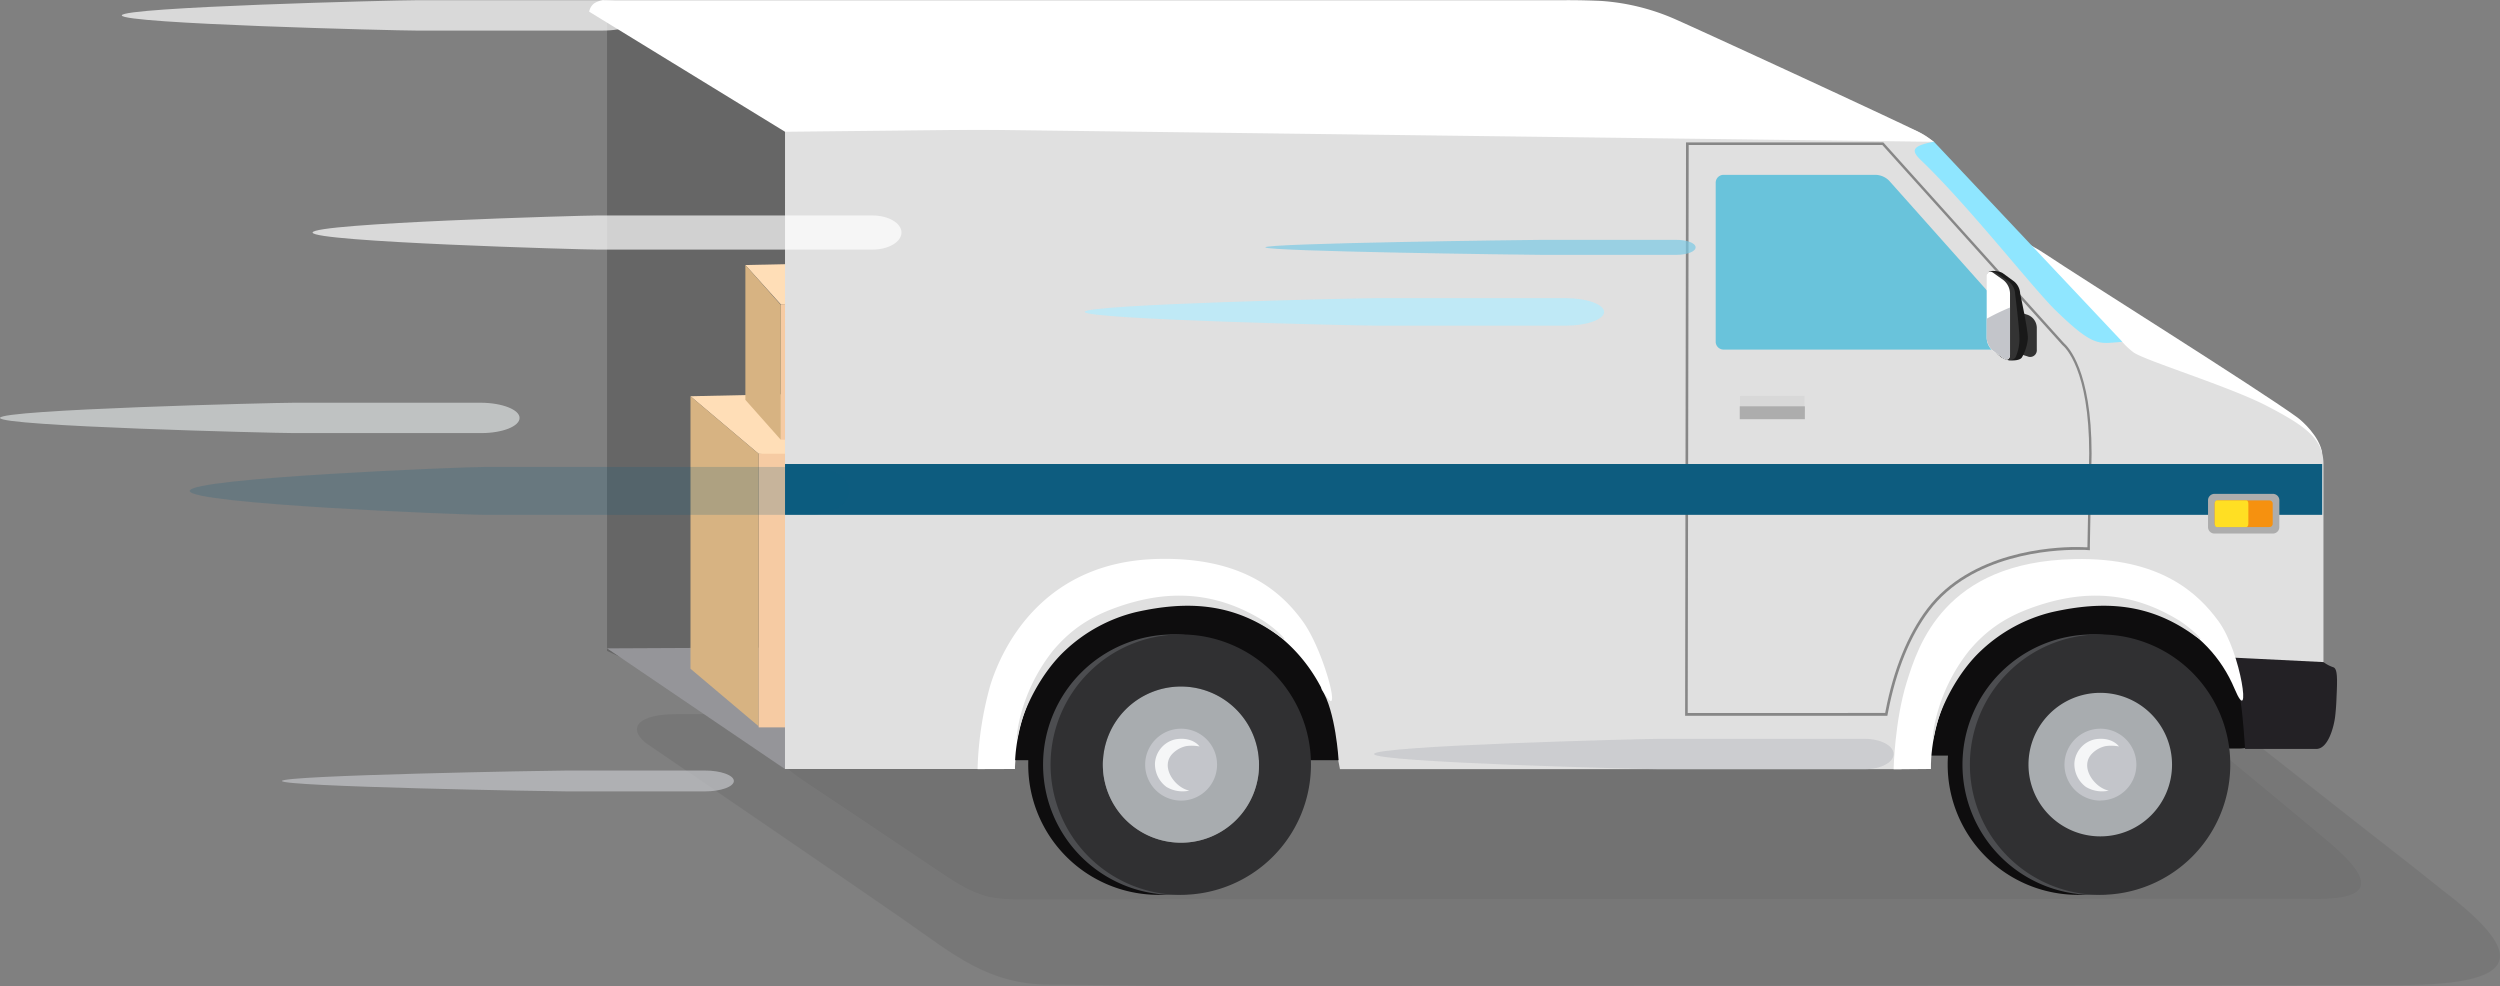 <?xml version="1.0" encoding="UTF-8"?> <svg xmlns="http://www.w3.org/2000/svg" xmlns:xlink="http://www.w3.org/1999/xlink" viewBox="0 0 586.25 231.27"><rect x="0" y="0" width="586.25" height="231.27" fill="#808080" stroke="none"/><defs><mask id="f7d8e0ce-7ce3-4ae9-9a8f-e550b80b5699" x="402.33" y="-8207.48" width="28.88" height="32766" maskUnits="userSpaceOnUse"></mask><linearGradient id="a11b081c-ea78-41e1-8947-615c1310cf6e" x1="402.33" y1="-24.74" x2="431.21" y2="-24.74" gradientTransform="matrix(1, 0, 0, -1, 0, 32.97)" gradientUnits="userSpaceOnUse"><stop offset="0" stop-color="#fff"></stop><stop offset="1" stop-color="#b3b3b3"></stop></linearGradient><mask id="b45ce892-647a-430a-a6e2-4a8f294e0d30" x="406.03" y="-8207.48" width="39.08" height="32766" maskUnits="userSpaceOnUse"></mask><linearGradient id="ba2657e3-512d-4ca7-a8a1-71fcb2e13020" x1="406.03" y1="-31.47" x2="445.11" y2="-31.47" xlink:href="#a11b081c-ea78-41e1-8947-615c1310cf6e"></linearGradient><mask id="be034eb5-5da6-4019-b2e3-e66289e8015a" x="429.98" y="-8207.48" width="21.59" height="32766" maskUnits="userSpaceOnUse"></mask><linearGradient id="bccd10e6-a150-4aae-adeb-ed76ecf8e2a9" x1="429.98" y1="-39.09" x2="451.57" y2="-39.09" xlink:href="#a11b081c-ea78-41e1-8947-615c1310cf6e"></linearGradient><mask id="a4716b48-1149-4c97-8581-d4aa8a7d6db2" x="402.33" y="41" width="28.88" height="33.41" maskUnits="userSpaceOnUse"><g id="b09d93b3-f2ef-43f7-b4fc-30aef9847be6" data-name="m"><g style="mask:url(#f7d8e0ce-7ce3-4ae9-9a8f-e550b80b5699)"><path d="M431.21,41h-27a1.85,1.85,0,0,0-1.84,1.84V74.41Z" style="fill:url(#a11b081c-ea78-41e1-8947-615c1310cf6e)"></path></g></g></mask><linearGradient id="a218a652-0f26-439f-ac64-ac339b22d5fa" x1="402.33" y1="-24.74" x2="431.21" y2="-24.74" gradientTransform="matrix(1, 0, 0, -1, 0, 32.97)" gradientUnits="userSpaceOnUse"><stop offset="0" stop-color="#b3eeff"></stop><stop offset="1" stop-color="#a3edff"></stop></linearGradient><mask id="b3cc5de8-5c77-4cc4-bbc5-ff723e1c2cb7" x="406.03" y="46.89" width="39.08" height="35.09" maskUnits="userSpaceOnUse"><g id="fdd24394-9f52-45d0-96f1-7f3382f7092a" data-name="p"><g style="mask:url(#b45ce892-647a-430a-a6e2-4a8f294e0d30)"><path d="M445.08,51.54A4.92,4.92,0,0,0,443,48c-2.56-1.71-4.95-1.22-7.39.47-4.11,2.85-8.68,8.74-14.36,15.45-4.44,5.24-15.22,18-15.22,18l18.2.1s6.87-8.31,9.3-11.35C439.89,62.69,445.57,56.41,445.08,51.54Z" style="fill:url(#ba2657e3-512d-4ca7-a8a1-71fcb2e13020)"></path></g></g></mask><linearGradient id="abe9a4bc-c08c-4082-b1fd-f31e3cef98df" x1="406.03" y1="-31.47" x2="445.11" y2="-31.47" xlink:href="#a218a652-0f26-439f-ac64-ac339b22d5fa"></linearGradient><mask id="b4490acc-50ab-4a09-b100-e4ec83f5ee43" x="429.98" y="62.14" width="21.59" height="19.84" maskUnits="userSpaceOnUse"><g id="ab283236-aecb-4d74-8c16-aa6f9b9bd3c6" data-name="s"><g style="mask:url(#be034eb5-5da6-4019-b2e3-e66289e8015a)"><path d="M451.53,64.38a2.27,2.27,0,0,0-1-1.74c-1.4-.93-2.6-.48-4.1.66-2.17,1.66-4.88,4.86-7.71,8.33C436.37,74.54,430,82,430,82h8.89s4.42-5.24,5.8-6.86C448.11,71.05,452,66.67,451.53,64.38Z" style="fill:url(#bccd10e6-a150-4aae-adeb-ed76ecf8e2a9)"></path></g></g></mask><linearGradient id="e37e422f-85d4-45ff-836f-13096e129de8" x1="429.98" y1="-39.09" x2="451.57" y2="-39.09" xlink:href="#a218a652-0f26-439f-ac64-ac339b22d5fa"></linearGradient></defs><g id="a0530a02-6ed6-41f2-b3f7-c392b86721bd" data-name="Layer 2"><g id="bbdf7073-f01f-414d-a16c-6ac43c519bed" data-name="Layer 1"><polygon points="184.09 180.36 156.18 159.12 142.35 152.64 142.35 0.78 184.09 28.11 184.09 180.36" style="fill:#666"></polygon><path d="M523.07,169.64c-4.5-3.7-15.49-8.17-23.88-8.17H211.08l1.06,6H158.47c-8.38,0-11.56,3-7.07,6.73,0,0,48.51,33.12,60.43,41.41s19.83,15.29,34.52,15.29c6.62,0,28.61.36,28.61.36L562.53,231c30.67,0,27.63-8.14,13.13-20-4.77-3.65-5.78-4.66-13.47-10.62S523.07,169.64,523.07,169.64Z" style="fill-opacity:0.15;isolation:isolate;opacity:0.46"></path><path d="M230.79,210c3.25,1.14,10.4.9,10.4.9l299.1-.15c14.69.52,18.22-2.74,6-13.13-8.05-6.86-55.85-46.21-55.85-46.21-4.78-3.71-14.09-10.33-22.82-10.33l-255,3,19.28,22.92L189.33,177c-8-1.15-10,0,.06,6.7,6.28,4.15,20.59,13.76,30.43,20.37C225.71,208.05,227.53,208.89,230.79,210Z" style="fill-opacity:0.15;isolation:isolate;opacity:0.3"></path><path d="M273.2,95.41,227.27,50.24l226.35,2.85h8.9c5.35,0,12.55,3.4,17.44,6.69,7.5,5.06,49.35,31.28,58.73,38.08,1.2.87,5.26,4.51,5.85,8.33S273.2,95.41,273.2,95.41Z" style="fill:#fff"></path><polygon points="184.09 180.36 142.35 152.04 184.09 151.84 184.09 180.36" style="fill:#959599"></polygon><path d="M521.72,147.6a34.43,34.43,0,0,0-13.17-8.45c-9.87-3.29-23.14-3.36-27.71-1.34-2.13.94-14.11,5.27-20.22,12.55-6.23,7.44-10.57,17.83-10.57,17.83l-1.48,9H465.7c1,0,2.05-1.6,3.13-1.6l56.22-.06c8.79,0,1.64-10.45,1.64-10.45Z" style="fill:#0e0d0e"></path><polygon points="497.68 80.14 453.48 33.21 441.74 30.96 488.3 82.93 497.68 80.14" style="fill:#8fe6ff"></polygon><polygon points="260.03 106.39 233.68 91.35 161.92 92.92 177.91 106.42 250.49 110.34 260.03 106.39" style="fill:#ffdeb7"></polygon><rect x="177.91" y="106.4" width="82.11" height="64.17" style="fill:#f6cba3"></rect><polygon points="215.01 170.59 222.93 170.56 222.93 106.39 215.01 106.42 215.01 170.59" style="fill:#cc9b64"></polygon><polygon points="215.01 106.42 222.93 106.39 201.11 92 193.08 92.22 215.01 106.42" style="fill:#cc9b64"></polygon><polygon points="161.92 156.82 177.91 170.32 177.91 106.42 161.92 92.92 161.92 156.82" style="fill:#d7b382"></polygon><polygon points="223.73 71.34 210.31 61.37 174.79 62.15 183.09 71.36 219.01 73.3 223.73 71.34" style="fill:#ffdeb7"></polygon><rect x="183.09" y="71.35" width="40.64" height="31.76" style="fill:#f6cba3"></rect><polygon points="174.79 93.77 183.09 103.12 183.09 71.5 174.79 62.15 174.79 93.77" style="fill:#d7b382"></polygon><path d="M184.09,28.11c20.23.22,242.66,0,242.66,0s8.79,0,12.67.4c10.12,1,12.28,3.49,14.06,4.74-5.62,1-5.13,2.29-2.94,4.39,11.15,10.68,26.26,30.05,31.52,35.16,9.26,9,10.17,7.66,15.62,7.38a17.1,17.1,0,0,0,2.6,2.43c2.62,1.93,22.52,8,31.4,12.63s13.17,7.68,13.17,13.52v49.64l-11.85-1-8,.72-3.78-8-13.17-13.42-23.88-2.15-15.62,6.76-12.25,11.37-8.88,13.83L446,180.36H314.22l-.68-3.45-75.32.32-.25,3.1-53.89,0S184.09,31.75,184.09,28.11Z" style="fill:#e0e0e0"></path><path d="M441.65,33.4H395.37v1.23l-.21,132v1.23h47.42l.2-1c1.85-9.6,5.17-17.78,9.62-23.64,10-13.25,28.91-14.28,34.46-14.28,1.22,0,1.93,0,1.94,0l1.28.09,0-1.29.4-21.38c0-19.57-5.57-25.12-6.5-25.92L442,33.8l-.36-.4Z" style="fill:#878787"></path><path d="M184.09,29.84,140.94,1.52l.38-1.47,225.1,0s3.74-.07,9.07.17a51.83,51.83,0,0,1,17.27,4.25c6.94,3.08,43.15,19.75,56.05,25.92a25.09,25.09,0,0,1,4.67,2.86Z" style="fill:#fff"></path><path d="M487.37,148.78a30.53,30.53,0,1,0,30.42,30.63v-.1A30.47,30.47,0,0,0,487.37,148.78Zm2.15,50c-10.07.3-20.39-9.36-20.39-19.46s7.73-20.8,22.53-20.6c13.48.19,21,10.49,21,20.6s-6.13,18.95-23.17,19.46Z" style="fill:#0e0d0e"></path><path d="M490.84,148.78a30.53,30.53,0,1,0,30.42,30.63v-.1A30.47,30.47,0,0,0,490.84,148.78Zm.72,50.09c-10.07-.15-18.95-9.46-18.95-19.56a19.4,19.4,0,0,1,19.13-19.68h.63c11.95-.1,19.71,9.56,19.71,19.67s-7.46,19.77-20.52,19.56Z" style="fill:#4c4d50"></path><path d="M492.58,148.78A30.53,30.53,0,1,0,523,179.41v-.1A30.47,30.47,0,0,0,492.58,148.78Zm0,45.08a14.56,14.56,0,1,1,14.5-14.61v.06a14.53,14.53,0,0,1-14.5,14.55Z" style="fill:#303032"></path><path d="M492.58,196.13a16.83,16.83,0,1,1,16.76-16.88v.06A16.79,16.79,0,0,1,492.58,196.13Z" style="fill:#a8acaf"></path><path d="M395.77,167.2,396,34h45.4l42.2,46.88c.67.55,6.32,5.69,6.32,25.45l-.42,22-.64,0s-.74-.05-2-.05c-5.62,0-24.74,1.05-34.95,14.52-4.5,5.94-7.87,14.2-9.74,23.89l-.09.5Z" style="fill:#e0e0e0"></path><rect x="184.09" y="108.81" width="360.46" height="11.92" style="fill:#0d5c7f"></rect><path d="M534.5,123.6a1.51,1.51,0,0,1-1.51,1.52H519.3a1.52,1.52,0,0,1-1.52-1.52v-6.27a1.52,1.52,0,0,1,1.52-1.52H533a1.51,1.51,0,0,1,1.51,1.52Z" style="fill:#adadad"></path><path d="M520.1,117.35h12.08a.76.76,0,0,1,.77.76h0v4.71a.77.77,0,0,1-.76.77H520.1a.77.77,0,0,1-.76-.77v-4.71A.76.76,0,0,1,520.1,117.35Z" style="fill:#f6910f"></path><path d="M527.24,122.82c0,.42-.2.77-.44.77h-7c-.24,0-.44-.35-.44-.77v-4.71c0-.42.2-.76.44-.76h7c.24,0,.44.34.44.76Z" style="fill:#ffdf23"></path><path d="M547.1,156.45a8.37,8.37,0,0,1-2.25-1.19l-21.75-1.08s1.94,7.54,2.45,11.2.92,10.25.92,10.25l3,0,13.67,0c2.87,0,4.17-5.34,4.44-7.52s.33-4.43.33-4.43C548.14,158.88,548.14,156.73,547.1,156.45Z" style="fill:#232125"></path><path d="M309.59,154.28s-8.78-12.52-16.64-15.13c-9.88-3.29-23.15-3.36-27.72-1.34-2.13.94-14.1,5.27-20.21,12.55-6.24,7.44-6.59,17.83-6.59,17.83l-1.53,10.08h77s-.67-11.58-4-16.66C309.79,158.55,309.59,154.28,309.59,154.28Z" style="fill:#0e0d0e"></path><path d="M271.76,148.78a30.53,30.53,0,1,0,30.42,30.63v-.1A30.47,30.47,0,0,0,271.76,148.78Zm2.15,50c-10.07.3-20.38-9.36-20.38-19.46s7.72-20.8,22.52-20.6c13.48.19,21,10.49,21,20.6S291,198.26,273.91,198.77Z" style="fill:#0e0d0e"></path><path d="M275.24,148.78a30.53,30.53,0,1,0,30.42,30.63v-.1A30.47,30.47,0,0,0,275.24,148.78Zm.71,50.09c-10.07-.15-18.95-9.46-18.95-19.56a19.41,19.41,0,0,1,19.13-19.68h.64c11.94-.1,19.7,9.56,19.7,19.67S289,199.08,276,198.87Z" style="fill:#4c4d50"></path><path d="M277,148.78a30.53,30.53,0,1,0,30.42,30.63v-.1A30.47,30.47,0,0,0,277,148.78Zm0,48.83a18.31,18.31,0,1,1,18.24-18.37v.07A18.27,18.27,0,0,1,277,197.61Z" style="fill:#303032"></path><path d="M277,197.61a18.31,18.31,0,1,1,18.24-18.37v.07A18.27,18.27,0,0,1,277,197.61Z" style="fill:#a8acaf"></path><path d="M238,180.33c-.12-12.31,7-33.18,29.41-37.8,19.82-4.09,34.9,4.44,42.36,18.63,5.67,10.77,1.08-8.15-4.33-15.54-4.71-6.43-13.52-15-33.81-14.55-27.3.57-36.74,21.09-39.39,29.59a80.56,80.56,0,0,0-3,19.7Z" style="fill:#fff"></path><path d="M296,145.41c-13.16-8.07-24.82-6-32.63-3.5-6.91,2.25-11.83,5.19-16.46,10.68a41.44,41.44,0,0,0-7.73,15.75c-.92,3.85-1,7-.35,3.65,1.09-5.84,5.44-14.37,11-19.5a37,37,0,0,1,16.5-8.94c12.25-2.76,23-2.16,33.6,5.61C303.14,151.5,299.4,147.47,296,145.41Z" style="fill:#e0e0e0"></path><path d="M452.8,180.33c-.13-12.31,7-33.18,29.4-37.8,19.82-4.09,35.59,4.18,41.81,19,4.06,9.67,1.63-8.48-3.78-15.87-4.71-6.43-13.52-15-33.81-14.55-30.53.64-36.63,20.35-39.29,28.85-2.84,9.1-3.08,20.44-3.08,20.44Z" style="fill:#fff"></path><path d="M510.84,145.41c-13.16-8.07-24.82-6-32.63-3.5-6.91,2.25-11.83,5.19-16.46,10.68A41.44,41.44,0,0,0,454,168.34c-.92,3.85-1,7-.35,3.65,1.09-5.84,5.44-14.37,11-19.5a37,37,0,0,1,16.5-8.94c12.26-2.76,23-2.16,33.6,5.61C518,151.5,514.22,147.47,510.84,145.41Z" style="fill:#e0e0e0"></path><path d="M477.06,80.61c.67.75.4,1.37-.61,1.37H404.17a1.85,1.85,0,0,1-1.84-1.84V42.84A1.85,1.85,0,0,1,404.17,41H439.9A4.68,4.68,0,0,1,443,42.37Z" style="fill:#69c3db"></path><g style="mask:url(#a4716b48-1149-4c97-8581-d4aa8a7d6db2)"><path d="M431.21,41h-27a1.85,1.85,0,0,0-1.84,1.84V74.41Z" style="fill:url(#a218a652-0f26-439f-ac64-ac339b22d5fa)"></path></g><g style="mask:url(#b3cc5de8-5c77-4cc4-bbc5-ff723e1c2cb7)"><path d="M445.08,51.54A4.92,4.92,0,0,0,443,48c-2.56-1.71-4.95-1.22-7.39.47-4.11,2.85-8.68,8.74-14.36,15.45-4.44,5.24-15.22,18-15.22,18l18.2.1s6.87-8.31,9.3-11.35C439.89,62.69,445.57,56.41,445.08,51.54Z" style="fill:url(#abe9a4bc-c08c-4082-b1fd-f31e3cef98df)"></path></g><g style="mask:url(#b4490acc-50ab-4a09-b100-e4ec83f5ee43)"><path d="M451.53,64.38a2.27,2.27,0,0,0-1-1.74c-1.4-.93-2.6-.48-4.1.66-2.17,1.66-4.88,4.86-7.71,8.33C436.37,74.54,430,82,430,82h8.89s4.42-5.24,5.8-6.86C448.11,71.05,452,66.67,451.53,64.38Z" style="fill:url(#e37e422f-85d4-45ff-836f-13096e129de8)"></path></g><rect x="408.05" y="92.84" width="15.11" height="3.69" style="fill:#d8d8d8"></rect><rect x="407.97" y="95.28" width="15.27" height="3.02" style="fill:#adadad"></rect><path d="M447.84,30.1c-20.51-2-263.74.8-263.74.8V28.24l-3-1.91s227,.33,244,.68C438.93,27.3,446.61,29.49,447.84,30.1Z" style="fill:#fff"></path><path d="M492.58,187.74a8.43,8.43,0,1,1,8.4-8.46v0a8.42,8.42,0,0,1-8.4,8.43Z" style="fill:#c3c5ca"></path><path d="M486.45,178.83a6.67,6.67,0,0,0,2.69,5.7,7.36,7.36,0,0,0,5.37.87c-3.44-.69-7-5.71-3.84-8.77a6.3,6.3,0,0,1,3.06-1.66,9.13,9.13,0,0,1,3.17.08c-.8-1.08-2.83-2.24-5.83-1.64A6.15,6.15,0,0,0,486.45,178.83Z" style="fill:#f5f6f7"></path><path d="M277,187.74a8.43,8.43,0,1,1,8.4-8.46v0A8.42,8.42,0,0,1,277,187.74Z" style="fill:#c3c5ca"></path><path d="M270.85,178.83a6.66,6.66,0,0,0,2.68,5.7,7.37,7.37,0,0,0,5.37.87c-3.43-.69-7-5.71-3.84-8.77a6.39,6.39,0,0,1,3.06-1.66,9.12,9.12,0,0,1,3.17.08c-.8-1.08-2.83-2.24-5.82-1.64A6.14,6.14,0,0,0,270.85,178.83Z" style="fill:#f5f6f7"></path><path d="M184.09,30.9,138.16,2.74A3.26,3.26,0,0,1,139.25.85a5.14,5.14,0,0,1,2.07-.8l44.11,27Z" style="fill:#fff"></path><path d="M376.16,73.14c0,1.78-4.07,3.23-9,3.23H323.36c-5,0-69-1.45-69-3.23s64.07-3.23,69-3.23h43.76C372.09,69.91,376.16,71.37,376.16,73.14Z" style="fill:#b1edff;isolation:isolate;opacity:0.7"></path><path d="M444.05,176.82c0,2-3.05,3.56-6.78,3.56H389c-3.73,0-66.78-1.6-66.78-3.56s63.05-3.56,66.78-3.56h48.28C441,173.26,444.05,174.86,444.05,176.82Z" style="fill:#c3c5ca;isolation:isolate;opacity:0.7"></path><path d="M172.09,183.14c0,1.34-3.05,2.44-6.77,2.44H132.9c-3.73,0-66.78-1.1-66.78-2.44s63-2.45,66.78-2.45h32.42C169,180.69,172.09,181.79,172.09,183.14Z" style="fill:#c3c5ca;isolation:isolate;opacity:0.7"></path><path d="M121.84,98c0,2-4.07,3.56-9,3.56H69c-5,0-69-1.6-69-3.56s64.07-3.56,69-3.56H112.8C117.77,94.47,121.84,96.07,121.84,98Z" style="fill:#dbdedf;isolation:isolate;opacity:0.7"></path><path d="M150.36,3.61c0,2-4.07,3.56-9,3.56H97.56c-5,0-69-1.6-69-3.56S92.59.05,97.56.05h43.76C146.29.05,150.36,1.65,150.36,3.61Z" style="fill:#fff;isolation:isolate;opacity:0.7"></path><path d="M397.62,58c0,1-2,1.76-4.52,1.76H361.25c-2.48,0-64.51-.79-64.51-1.76s62-1.75,64.51-1.75H393.1C395.59,56.24,397.62,57,397.62,58Z" style="fill:#7bc9e4;isolation:isolate;opacity:0.7"></path><path d="M211.4,54.53c0,2.2-3.05,4-6.78,4H140.08c-3.73,0-66.78-1.8-66.78-4s63.05-4,66.78-4h64.54C208.35,50.53,211.4,52.33,211.4,54.53Z" style="fill:#fff;isolation:isolate;opacity:0.7"></path><path d="M199.22,115.12c0,3.09-4.07,5.61-9,5.61H113.49c-5,0-69-2.52-69-5.61s64.07-5.62,69-5.62h76.69C195.15,109.5,199.22,112,199.22,115.12Z" style="fill:#0d5c7f;isolation:isolate;opacity:0.2"></path><path d="M477.63,82a1.57,1.57,0,0,1-1.41,1.7,1.6,1.6,0,0,1-.75-.12L474,83.11a3.32,3.32,0,0,1-2.15-3V74.93A1.55,1.55,0,0,1,474,73.35l1.47.47a3.31,3.31,0,0,1,2.16,3Z" style="fill:#333"></path><path d="M474.14,83.81c-.47.71-1.89.76-2.94.7a4.5,4.5,0,0,1-2.16-1c-.78-.56-2.9-3.69-2.9-4.72V64.17c0-1,2.76-.65,3.54-.09L472.31,66a3.94,3.94,0,0,1,1.42,2.87s1.81,8.29,1.81,10.45A10.71,10.71,0,0,1,474.14,83.81Z" style="fill:#191919"></path><path d="M472.66,83.75c-.42.76-1.66.88-2.62.44a7.65,7.65,0,0,1-2.26-1.81,4.84,4.84,0,0,1-1.49-3.23l-.17-14.84c0-1,1.6-.67,2.38-.12l2.63,1.88a3.94,3.94,0,0,1,1.42,2.87s1,8.06,1,10.23A10.2,10.2,0,0,1,472.66,83.75Z" style="fill:#333"></path><path d="M471.35,83.16c0,1.09-.68,1.5-1.51.91l-2.45-1.75a4.18,4.18,0,0,1-1.51-3V64.87c0-1.09.68-1.5,1.51-.91l2.45,1.75a4.18,4.18,0,0,1,1.51,3.05Z" style="fill:#fff"></path><path d="M465.88,74.74v4.53a4.18,4.18,0,0,0,1.51,3l2.45,1.75c.83.59,1.51.18,1.51-.91v-11A52.61,52.61,0,0,0,465.88,74.74Z" style="fill:#c3c5ca"></path></g></g></svg> 